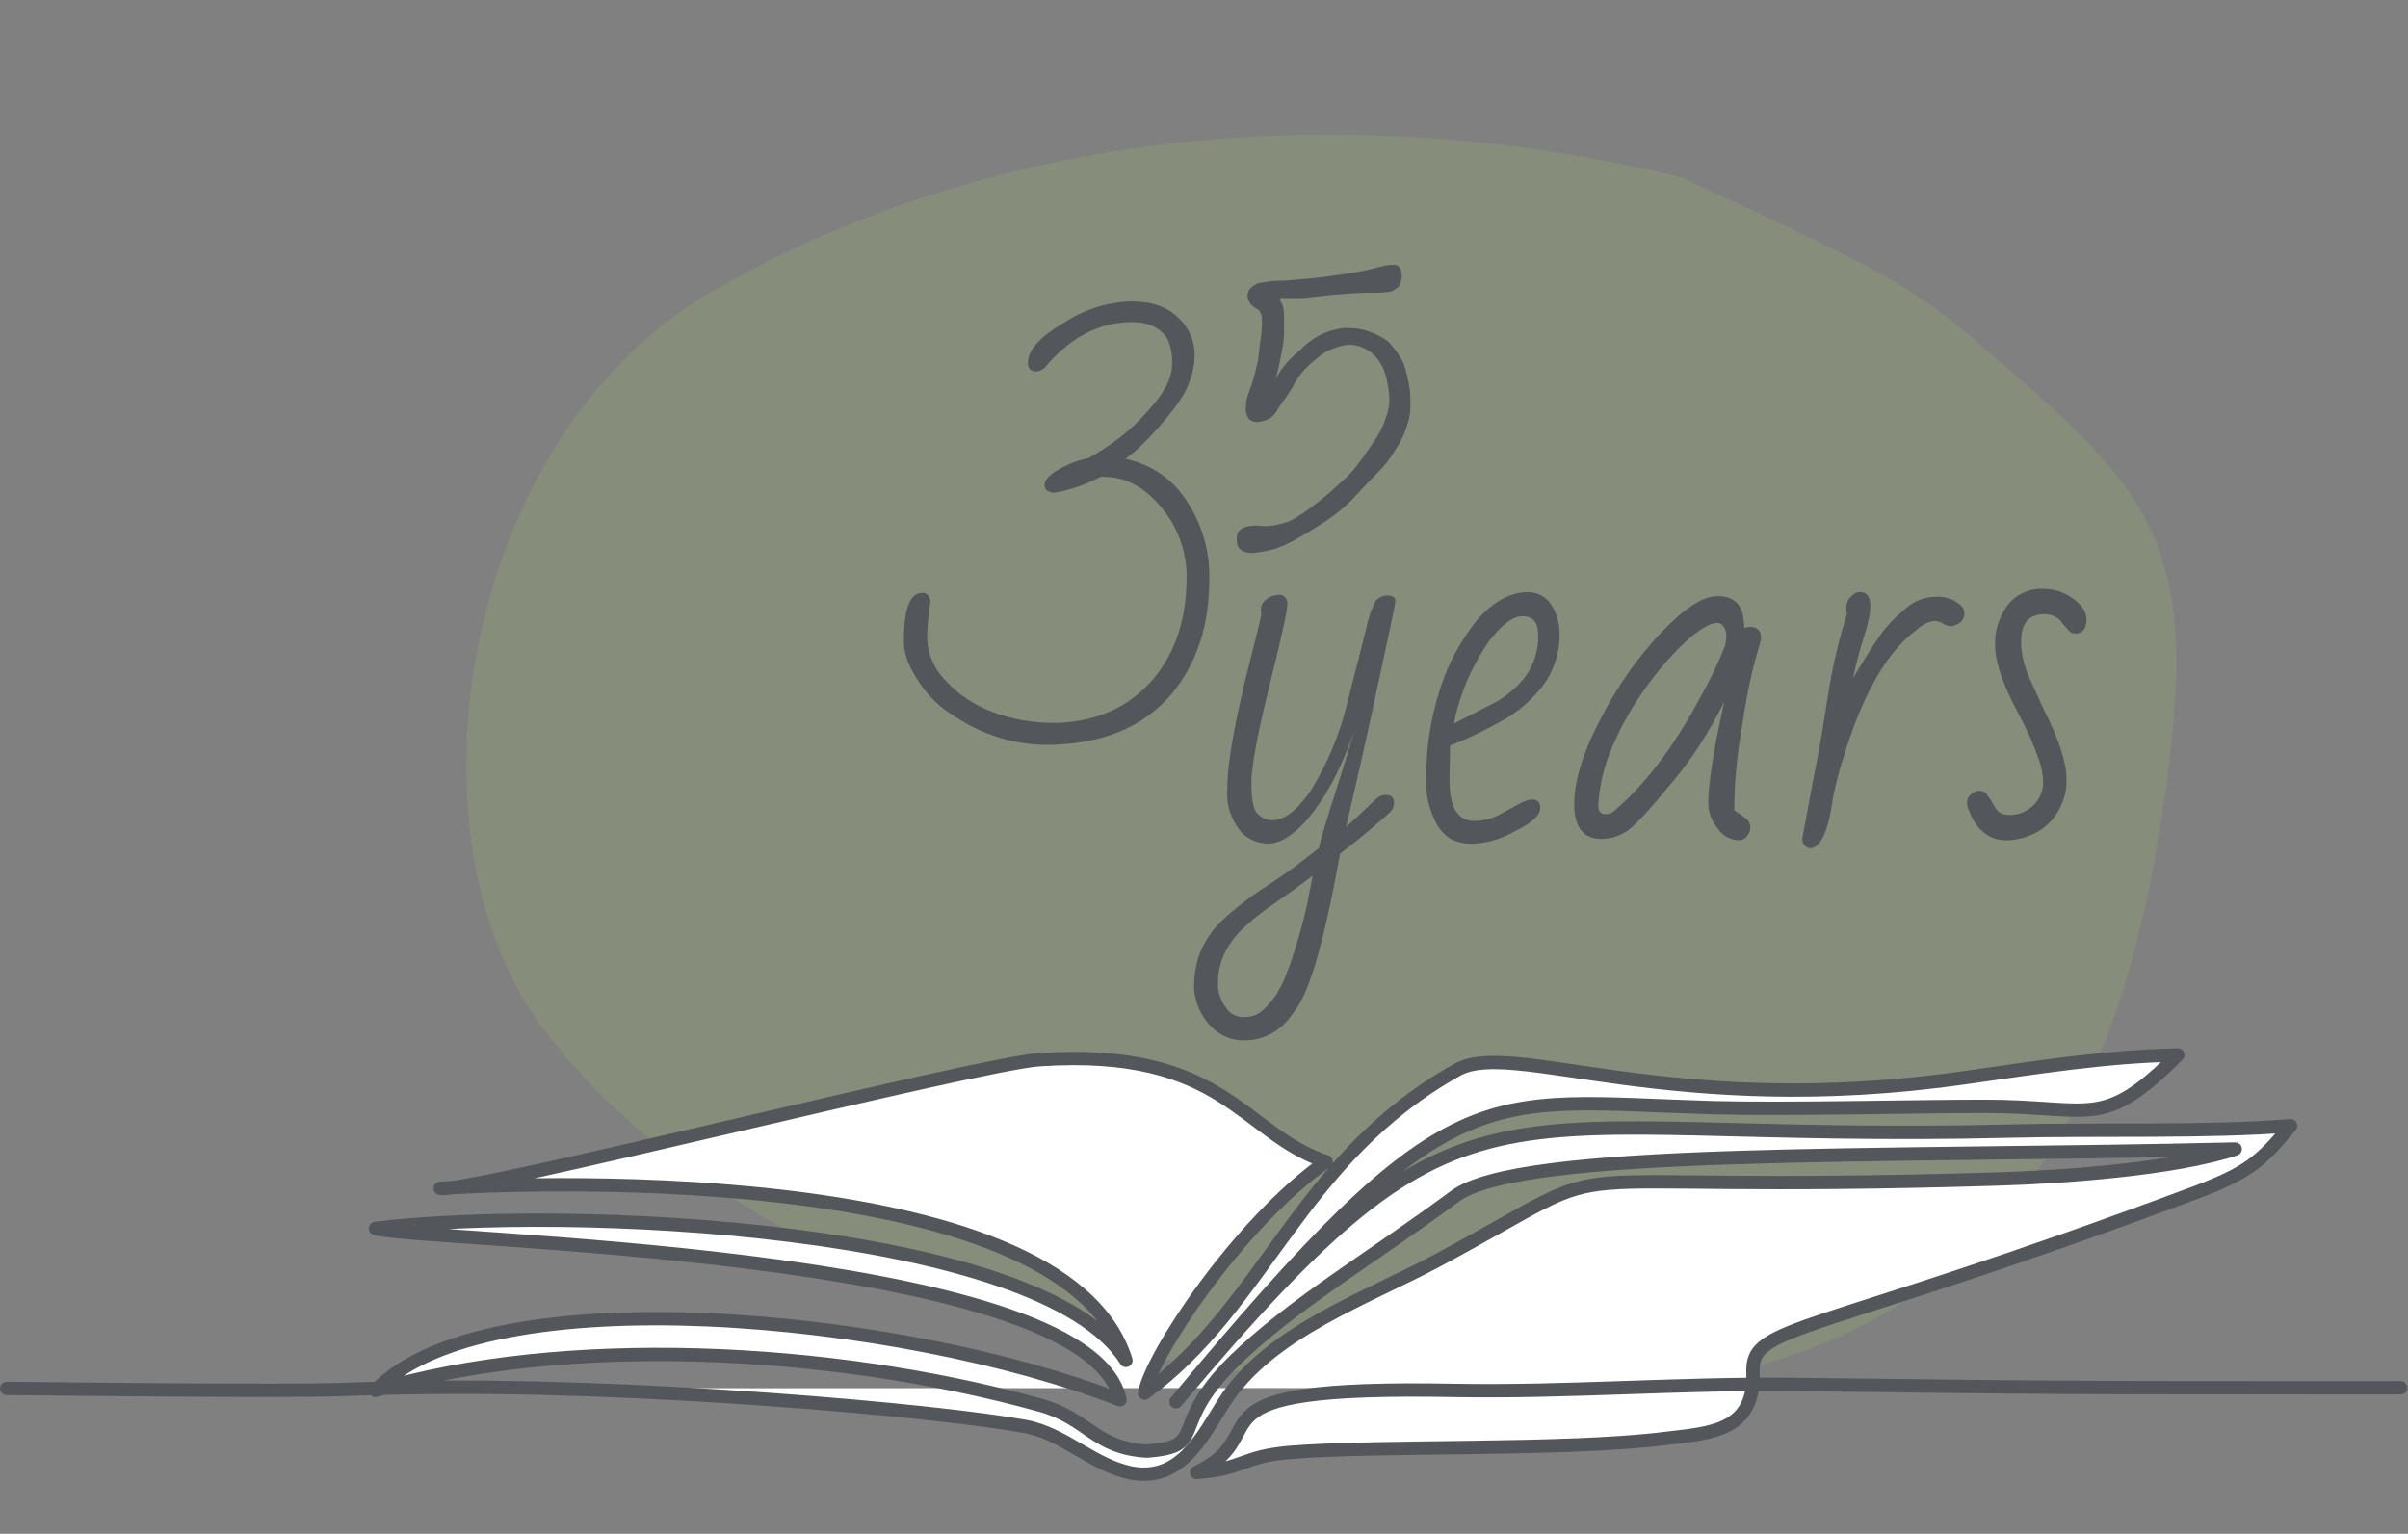 <?xml version="1.0" encoding="utf-8"?>
<!-- Generator: Adobe Illustrator 27.8.1, SVG Export Plug-In . SVG Version: 6.00 Build 0)  -->
<svg version="1.1" id="Layer_1" xmlns="http://www.w3.org/2000/svg" xmlns:xlink="http://www.w3.org/1999/xlink" x="0px" y="0px"
	 viewBox="0 0 361 230" style="enable-background:new 0 0 361 230;" xml:space="preserve">
<rect x="0" y="0" width="361" height="230" fill="#808080" stroke="none"/>
<style type="text/css">
	.st0{fill-rule:evenodd;clip-rule:evenodd;fill:#A4D65E;fill-opacity:0.16;}
	.st1{fill-rule:evenodd;clip-rule:evenodd;fill:#FFFFFF;}
	.st2{fill:none;stroke:#53565A;stroke-width:2;stroke-linecap:round;stroke-linejoin:round;}
	.st3{fill:#53565A;}
	.st4{fill:none;}
</style>
<g id="Layer_2_00000059300161720899887040000018404173274583573942_">
	<g id="Layer_1-2">
		<path id="Fill-1-Copy-2" class="st0" d="M106.9,43.6c-37.9,21.8-47.4,82-25.2,111c31,40.6,98.6,56.2,157,53.8
			c64.3-2.6,80.9-48,86.5-94c3.8-31.5-2.5-40.2-23-58.1c-15.7-13.7-15.7-13.7-50.1-29.7C203.2,14.7,150,18.8,106.9,43.6z"/>
		<path id="Fill-1" class="st1" d="M1,208.2c56.5,0.6,46.1,0.1,59.7-0.1c34.3-0.7,79.9,3.4,93,5.8c5.9,1.1,10.2,5.9,16,7
			c7.3,1.3,10.5-5.4,13.8-10.6c6.8-10.6,21.2-15.5,32-21.3c31.4-16.9,9.1-9.9,83.9-12.2c10-0.3,26.7-1.5,35.7-4.5
			c-54.9,1.3-107.2-0.2-117,7.1c-12.7,9.4-24.4,16.2-33.1,24.7c-10.1,9.9-3.7,12.8-13.1,13.5c-7.9-0.5-8.7-4.9-16-6.9
			c-31.8-8.8-71.8-10.5-99.6-2.2c16.5-17.4,79.1-11.3,111.6,1.4c-4.6-22.6-105.9-23.7-111.6-25.7c28.4-3.5,99.9-0.3,112.5,19.8
			c-9.4-30.7-94.8-26.4-102.8-25.8c4,0.8,80.5-18.7,89.9-19.3c27.7-1.8,30.2,11,42.9,15.3c-13.3,9.4-26.3,29.3-27.2,34.7
			c18.1-13.1,23.2-35.3,46.9-48.5c8.3-4.6,31.9,7.5,76.1,1.2c10.6-1.5,21.1-3.2,31.9-3.4c-11.4,11.4-12.8,7.7-28.9,7.7
			c-11,0-29.6,0.5-40.7,0.2c-35.1-1-39.1-5.8-80.6,44.1c45-53.4,45.5-38.6,125.6-40.6c11.4-0.3,30,0.2,41.5-0.8
			c-4.5,5.5-6.6,7.1-13.9,9.9c-58.5,21.9-67,19.8-66.7,27.1c0.3,8.8-6.3,9.1-13.1,9.9c-15,1.9-43.4,1-56.4,2.1
			c-7.1,0.6-6.9,2.5-13.9,3c12.6-6.1-3.7-13.1,38.8-12.3c16.5,0.3,34-1.1,50.5-0.9c41.7,0.5,36.9,0.5,91.2,0.5"/>
		<path id="Stroke-3" class="st2" d="M1,208.2c56.5,0.6,46.1,0.1,59.7-0.1c34.3-0.7,79.9,3.4,93,5.8c5.9,1.1,10.2,5.9,16,7
			c7.3,1.3,10.5-5.4,13.8-10.6c6.8-10.6,21.2-15.5,32-21.3c31.4-16.9,9.1-9.9,83.9-12.2c10-0.3,26.7-1.5,35.7-4.5
			c-54.9,1.3-107.2-0.2-117,7.1c-12.7,9.4-24.4,16.2-33.1,24.7c-10.1,9.9-3.7,12.8-13.1,13.5c-7.9-0.5-8.7-4.9-16-6.9
			c-31.8-8.8-71.8-10.5-99.6-2.2c16.5-17.4,79.1-11.3,111.6,1.4c-4.6-22.6-105.9-23.7-111.6-25.7c28.4-3.5,99.9-0.3,112.5,19.8
			c-9.4-30.7-94.8-26.4-102.8-25.8c4,0.8,80.5-18.7,89.9-19.3c27.7-1.8,30.2,11,42.9,15.3c-13.3,9.4-26.3,29.3-27.2,34.7
			c18.1-13.1,23.2-35.3,46.9-48.5c8.3-4.6,31.9,7.5,76.1,1.2c10.6-1.5,21.1-3.2,31.9-3.4c-11.4,11.4-12.8,7.7-28.9,7.7
			c-11,0-29.6,0.5-40.7,0.2c-35.1-1-39.1-5.8-80.6,44.1c45-53.4,45.5-38.6,125.6-40.6c11.4-0.3,30,0.2,41.5-0.8
			c-4.5,5.5-6.6,7.1-13.9,9.9c-58.5,21.9-67,19.8-66.7,27.1c0.3,8.8-6.3,9.1-13.1,9.9c-15,1.9-43.4,1-56.4,2.1
			c-7.1,0.6-6.9,2.5-13.9,3c12.6-6.1-3.7-13.1,38.8-12.3c16.5,0.3,34-1.1,50.5-0.9c41.7,0.5,36.9,0.5,91.2,0.5"/>
		<g>
			<path class="st3" d="M158,73.9c-1-0.1-1.4-0.5-1.4-1.2s0.7-1.5,2.1-2.3c1.4-0.8,2.9-1.4,4.5-1.7l2.3-1.4c2.5-1.6,4.7-3.5,6.6-5.7
				c2.4-2.6,3.6-4.9,3.6-6.8c0.1-1.4-0.1-2.7-0.7-4c-1-1.6-2.8-2.5-5.3-2.5c-4.8,0-9.1,2.2-12.8,6.5c-0.3,0.5-0.9,0.8-1.4,0.9
				c-1,0-1.4-0.4-1.4-1.3c0-1.9,1.8-3.9,5.4-6c3-2,6.5-3.1,10.1-3.2c3.1,0,5.4,0.8,7.1,2.5c1.5,1.4,2.4,3.4,2.4,5.5
				c0,2.2-0.7,4.3-1.8,6.2c-1.7,2.6-3.7,4.9-5.9,7.1c-0.8,0.8-1.7,1.6-2.7,2.3c3.8,0.8,7.1,3,9.2,6.3c2.3,3.5,3.5,7.6,3.4,11.7
				c0,7-1.9,12.7-5.6,17.2c-4.3,5.1-10.6,7.7-19.1,7.7c-4.8-0.1-9.5-1.6-13.5-4.3c-2.9-1.7-5.1-4.3-6.6-7.3c-0.6-1.2-1-2.6-1-4
				c0-4.8,0.9-7.2,2.8-7.2c0.6,0,1,0.4,1.2,1.2c-0.1,0.8-0.2,1.6-0.3,2.4c-0.1,1-0.2,1.9-0.2,2.9c0,2.5,1,4.9,2.8,6.7
				c1.9,2.1,4.4,3.7,7.1,4.7c2.9,1.1,6,1.6,9.1,1.6c3,0,5.9-0.6,8.6-1.8c2.5-1.1,4.6-2.8,6.4-4.9c3.3-4,4.9-9.1,4.9-15.2
				c0-3.8-1.3-7.4-3.7-10.3c-2.5-3.1-5.4-4.7-8.7-4.7H165C162.9,72.6,160.5,73.5,158,73.9z"/>
		</g>
		<g>
			<path class="st3" d="M204.8,94.3c0.3-1.4,0.7-2.8,1.4-4.1c0.4-0.6,1.1-0.9,1.8-0.9c0.8,0,1.2,0.3,1.2,0.8s-1.1,5.5-3.1,14.8
				s-3.5,15.6-4.3,19.1c0.9-0.8,1.8-1.6,2.5-2.3s1.4-1.3,1.9-1.8c0.4-0.4,0.9-0.7,1.5-0.7c0.9,0,1.3,0.4,1.3,1.2
				c0,0.5-0.2,1-0.6,1.4c-2.6,2.3-5.1,4.4-7.5,6.2c-2,11.1-3.9,18.4-5.8,22c-0.5,1-1.2,1.9-1.9,2.8c-1.6,2-4,3.2-6.5,3.2
				c-2.2,0.1-4.3-0.9-5.7-2.7c-1.2-1.5-1.9-3.3-2-5.2c0-1.5,0.2-3,0.6-4.4c0.4-1.2,1-2.4,1.7-3.4c0.7-1.1,1.6-2,2.6-2.9
				c1-0.9,2-1.7,3.2-2.6s2.3-1.6,3.5-2.4s2.4-1.6,3.6-2.5l3.5-2.7c0.2-1,1.1-4,2.7-9s2.4-7.9,2.7-8.8c-2,5.9-4.5,10.5-7.4,13.8
				c-2,2.2-3.9,3.3-5.6,3.3c-1.7,0-3.4-0.8-4.4-2.2c-1.3-1.8-1.9-3.9-1.7-6.1c0-4,1.2-10.4,3.4-19.1c1.1-4.3,1.7-6.7,1.7-7.1
				c-0.1-0.5-0.1-1,0.1-1.4c0.5-0.8,1.4-1.3,2.4-1.4c0.7-0.1,1.3,0.4,1.4,1.1c0,0.1,0,0.2,0,0.4c0,0.9-0.9,4.9-2.7,12.2
				c-1.8,7.2-2.7,12.1-2.7,14.5c0,2.5,0.3,4,0.9,4.6c0.6,0.6,1.4,1,2.2,1c1.9,0,3.8-1.5,5.9-4.6c2.4-3.9,4.2-8.2,5.3-12.7
				C203.3,100.2,204.3,96.4,204.8,94.3z M196.8,131.3c-1.9,1.5-3.8,2.8-5.5,4c-1.6,1.1-3.1,2.2-4.5,3.5c-2.8,2.5-4.2,5.4-4.2,8.5
				c-0.1,1.7,0.6,3.4,1.9,4.6c0.6,0.4,1.4,0.7,2.2,0.6c0.9,0,1.8-0.3,2.5-0.9c0.8-0.7,1.5-1.5,2.1-2.4c0.6-1,1.2-2.1,1.6-3.3
				c0.5-1.2,0.9-2.4,1.3-3.7s0.7-2.4,1-3.5s0.5-2,0.7-2.8L196.8,131.3z"/>
			<path class="st3" d="M229.7,119.9c0.8,0,1.2,0.4,1.2,1.3c0,1-1.2,2.2-3.7,3.4c-1.9,1.1-4,1.8-6.2,1.9c-1.3,0.1-2.6-0.2-3.7-0.8
				c-0.8-0.6-1.5-1.3-2-2.3c-1.1-2.1-1.6-4.4-1.5-6.8c0-4.5,0.7-9,2.1-13.3c1.2-3.8,3.1-7.3,5.6-10.4c2.4-2.7,4.9-4.1,7.6-4.1
				c1.4,0,2.7,0.7,3.4,1.8c0.9,1.3,1.3,2.8,1.3,4.3c0.1,2.8-0.8,5.6-2.4,7.8c-1.6,2.1-3.6,3.9-5.9,5.2c-2.6,1.5-5.3,2.8-8.1,3.9
				l-0.1,5.2c0,4,1.2,6.1,3.7,6.1c1.5,0,2.9-0.4,4.1-1.1l3.1-1.7C228.7,120.1,229.2,119.9,229.7,119.9z M230.6,95.2
				c0-1.9-0.8-2.8-2.4-2.8c-1.4,0-3.1,1.3-5,3.8c-2.1,3-3.7,6.4-4.7,10c-0.2,0.7-0.4,1.5-0.5,2.3c0.9-0.5,1.9-1,2.9-1.5
				s1.9-1,2.9-1.5c2-1,3.7-2.5,5-4.2C230,99.5,230.7,97.3,230.6,95.2L230.6,95.2z"/>
			<path class="st3" d="M240.1,125.8c-2.7,0-4.1-1.7-4.1-5.2c0-3.5,1.3-7.7,3.9-12.7c2.4-4.7,5.4-9.1,9.1-13
				c3.5-3.7,6.3-5.5,8.5-5.5c2.2,0,3.4,1,3.8,2.9c0.1,0.6,0.2,1.2,0.2,1.9c0.2-0.1,0.5-0.2,0.8-0.2c1.1,0,1.7,0.5,1.7,1.6v0.3
				c0,0.1-0.3,1.1-0.9,3.2c-0.9,3.4-1.5,6.8-2,10.2c-0.7,4-1.1,8.1-1.1,12.2l0.7,0.5c0.4,0.2,0.7,0.5,1.1,0.8
				c0.4,0.3,0.6,0.8,0.6,1.3c0,0.5-0.2,0.9-0.5,1.3c-0.3,0.4-0.8,0.6-1.3,0.6c-1.3-0.1-2.4-0.7-3.1-1.8c-0.9-1.1-1.4-2.4-1.4-3.8
				c0-2.9,0.8-8,2.4-15.2c-2.1,4.3-4.7,8.4-7.8,12.1c-3.2,3.9-5.4,6.3-6.6,7.2C242.9,125.3,241.6,125.8,240.1,125.8z M239.6,120.8
				c0,0.9,0.4,1.3,1.1,1.3c0.5,0,1-0.2,1.3-0.5c4.9-4.2,9.2-10,13.1-17.4c1.3-2.3,2.5-4.8,3.5-7.3c0.1-0.5,0.2-1.1,0.2-1.6
				c0-0.5-0.1-0.9-0.4-1.3c-0.2-0.4-0.6-0.6-1-0.6c-0.7,0.1-1.3,0.3-1.9,0.7c-1.8,1-4,3.1-6.7,6.3c-2.6,3.2-4.9,6.7-6.6,10.5
				C240.7,114,239.8,117.3,239.6,120.8L239.6,120.8z"/>
			<path class="st3" d="M270.2,125.7l1.6-8.6c0.9-4.4,1.4-7.5,1.7-9.4s0.6-3.9,1-6.1c0.6-3.2,1.4-6.4,2.4-9.6c0-0.1-0.1-0.2-0.1-0.3
				v-0.3c-0.1-1,0.4-1.9,1.3-2.4c0.2-0.2,0.5-0.2,0.8-0.2c1,0,1.5,0.7,1.5,2.2c-0.1,1.6-0.5,3.1-1,4.6c-0.6,2-1.2,4-1.6,6.1
				c0.3-0.5,0.7-1.2,1.2-2s1.2-2,2.3-3.6c1.1-1.7,2.4-3.2,4-4.5c1.3-1.3,3-2.1,4.9-2.1c1.4-0.1,2.8,0.4,3.8,1.3
				c0.3,0.3,0.5,0.7,0.5,1.2c0,0.5-0.2,1-0.6,1.3c-0.3,0.3-0.8,0.5-1.3,0.6c-0.5,0-0.9-0.1-1.3-0.4c-0.4-0.2-0.9-0.4-1.4-0.4
				c-0.9,0.2-1.8,0.6-2.5,1.3c-4.5,3.3-8.2,9.7-11.1,19.4c-0.6,1.8-1,3.5-1.4,5.3c-0.2,1-0.3,1.8-0.4,2.4c-0.7,3.8-1.8,5.7-3.2,5.7
				C270.5,127,270.2,126.5,270.2,125.7z"/>
			<path class="st3" d="M306.5,92.1c-2.4,0-3.5,1.4-3.5,4.1c0,1.9,0.5,3.8,1.3,5.6c0.9,1.9,1.6,3.5,2.1,4.6c2.3,4.5,3.4,8,3.4,10.4
				c0.1,2.2-0.7,4.4-2.2,6.2c-1.6,1.8-3.9,2.8-6.3,3h-0.5c-2.7,0-4.6-1.6-5.8-4.9c0-0.1-0.1-0.2-0.1-0.3v-0.4c0-0.4,0.1-0.9,0.5-1.2
				c0.3-0.3,0.6-0.5,1-0.6h0.4c0.5,0,0.9,0.2,1.1,0.6c0.3,0.4,0.6,0.8,0.8,1.2c0.2,0.4,0.5,0.9,0.8,1.2c0.4,0.4,1,0.6,1.6,0.6
				c1.4,0.1,2.8-0.5,3.8-1.5c0.9-0.9,1.4-2.1,1.4-3.3c0-1.2-0.2-2.3-0.6-3.4c-0.8-2.3-1.8-4.6-3-6.8c-2.4-4.4-3.6-7.9-3.6-10.4
				c-0.1-2.2,0.6-4.3,1.9-6.1c1.3-1.6,3.3-2.5,5.3-2.4c1.3,0,2.5,0.3,3.6,0.9c1.9,1.1,2.9,2.3,2.9,3.7s-0.6,2.1-1.7,2.1
				c-0.4,0-0.8-0.2-1-0.5c-0.3-0.3-0.6-0.7-0.9-1C308.8,92.7,307.7,92.1,306.5,92.1z"/>
		</g>
		<rect x="1" class="st4" width="360" height="230"/>
	</g>
</g>
<g>
	<path class="st3" d="M189.2,48.2c0-1.2-0.3-1.5-0.6-1.8c0,0-0.3-0.1-0.8-0.5c-0.3-0.2-0.5-0.5-0.7-1.1c-0.1-0.4-0.1-0.7,0-0.9
		c0.1-0.2,0.1-0.4,0.3-0.6c0.2-0.2,0.4-0.4,0.6-0.5c0.3-0.2,0.6-0.4,1-0.4c0.5-0.1,0.8-0.1,1.4-0.2c0.5-0.1,1.2-0.1,2-0.1
		c2.5-0.2,4.9-0.4,7-0.7c2.2-0.3,4.2-0.6,6-1c0.9-0.2,3.5-1.1,4.2-0.5c0.7,0.6,0.6,1.8,0.4,2.4c-0.1,0.4-0.2,0.7-0.6,0.9
		c-0.4,0.3-0.6,0.5-1.4,0.6c-0.9,0.1-1.5,0.1-1.6,0.1c-0.1,0-1.7,0-1.8,0c-2.9,0.1-2.8,0.2-4.8,0.3c-0.6,0.1-1.1,0.1-1.6,0.2
		c-1.2,0.1-1.3,0.1-1.9,0.2c-0.8,0.1-1.2,0.1-2.1,0.1c-0.2,0-0.9,0-1.2,0c-0.7,0-1.1-0.1-1.1,0.2c-0.1,0.2,0.2,0.4,0.3,0.7
		c0.2,0.3,0.3,1,0.3,1.9c0,0.5,0,1.9,0,2.2c0,0.4,0,0.8-0.1,1.6c0,0.3-0.2,1.1-0.3,1.8c-0.2,0.9-0.5,2.8-1,4.1
		c0.3-0.9,1.1-1.9,1.4-2.3c0.1-0.1,0.6-0.8,1.4-1.5c0.2-0.2,0.6-0.6,1-0.9c0.4-0.4,0.8-0.8,1.1-1c1-0.8,1.6-1.2,2.9-1.7
		c0.8-0.3,2.3-0.7,3.3-0.6c0.7,0,1.6,0,3.3,0.6c1.1,0.4,2.3,1.1,2.8,1.6c0.9,1,2,2.5,2.3,3.6c0.1,0.3,0.6,2.2,0.8,3.8
		c0.1,2.1,0.1,3-0.3,4.5c-0.6,2-1.1,2.9-2,4.3c-1.3,2.1-2.2,2.9-3,3.7c-1.7,1.8-2.4,2.5-3.4,3.6c-1.7,1.8-4.1,3.4-5.3,4.1
		c-0.3,0.2-2.3,1.5-4.7,2.7c-2,0.9-3.8,1.1-4.8,1.2c-1.2,0.1-2.2-0.4-2.4-1.2c-0.3-1.6,0.1-2.2,1-2.6c1.2-0.5,2.9-0.2,3.3-0.2
		c0.8,0,3-0.4,4-1c1.5-0.8,4-2.7,5.5-4c1.4-1.3,2.5-2.2,3.2-3c1-1.1,2-2.5,3-4c1.3-1.8,1.8-2.8,2.4-4.7c0.3-0.9,0.6-2,0.2-4.2
		c-0.2-1.3-0.6-3-1.6-4.2c-0.8-1-2.2-2-4-2.1c-1,0-1.8,0.2-3.2,0.8c-0.9,0.4-1.7,1.1-2.2,1.5c-0.5,0.4-1,0.9-1.7,1.6
		c-0.4,0.4-0.8,1.1-1.2,1.7c-0.4,0.7-0.8,1.4-1.3,2.1c-0.1,0.2-0.3,0.5-0.6,0.8c-0.2,0.4-0.6,0.9-1,1.6c-0.4,0.6-0.9,1-1.5,1.2
		s-1.3,0.4-1.9,0.2c-0.4-0.1-0.8-0.4-0.9-0.8c-0.2-0.4-0.3-0.9-0.2-1.5c0,0,0-0.1,0-0.2c0-0.1,0-0.2,0-0.2c0.1-0.7,0.2-1,0.3-1.3
		c0.1-0.3,0.1-0.2,0.3-0.9c0,0,0.2-0.5,0.4-1.1c0.4-1.3,0.7-2.9,0.8-3.1c0-0.1,0.1-1,0.3-2.7C189.1,50.4,189.2,49.1,189.2,48.2z"/>
</g>
</svg>
